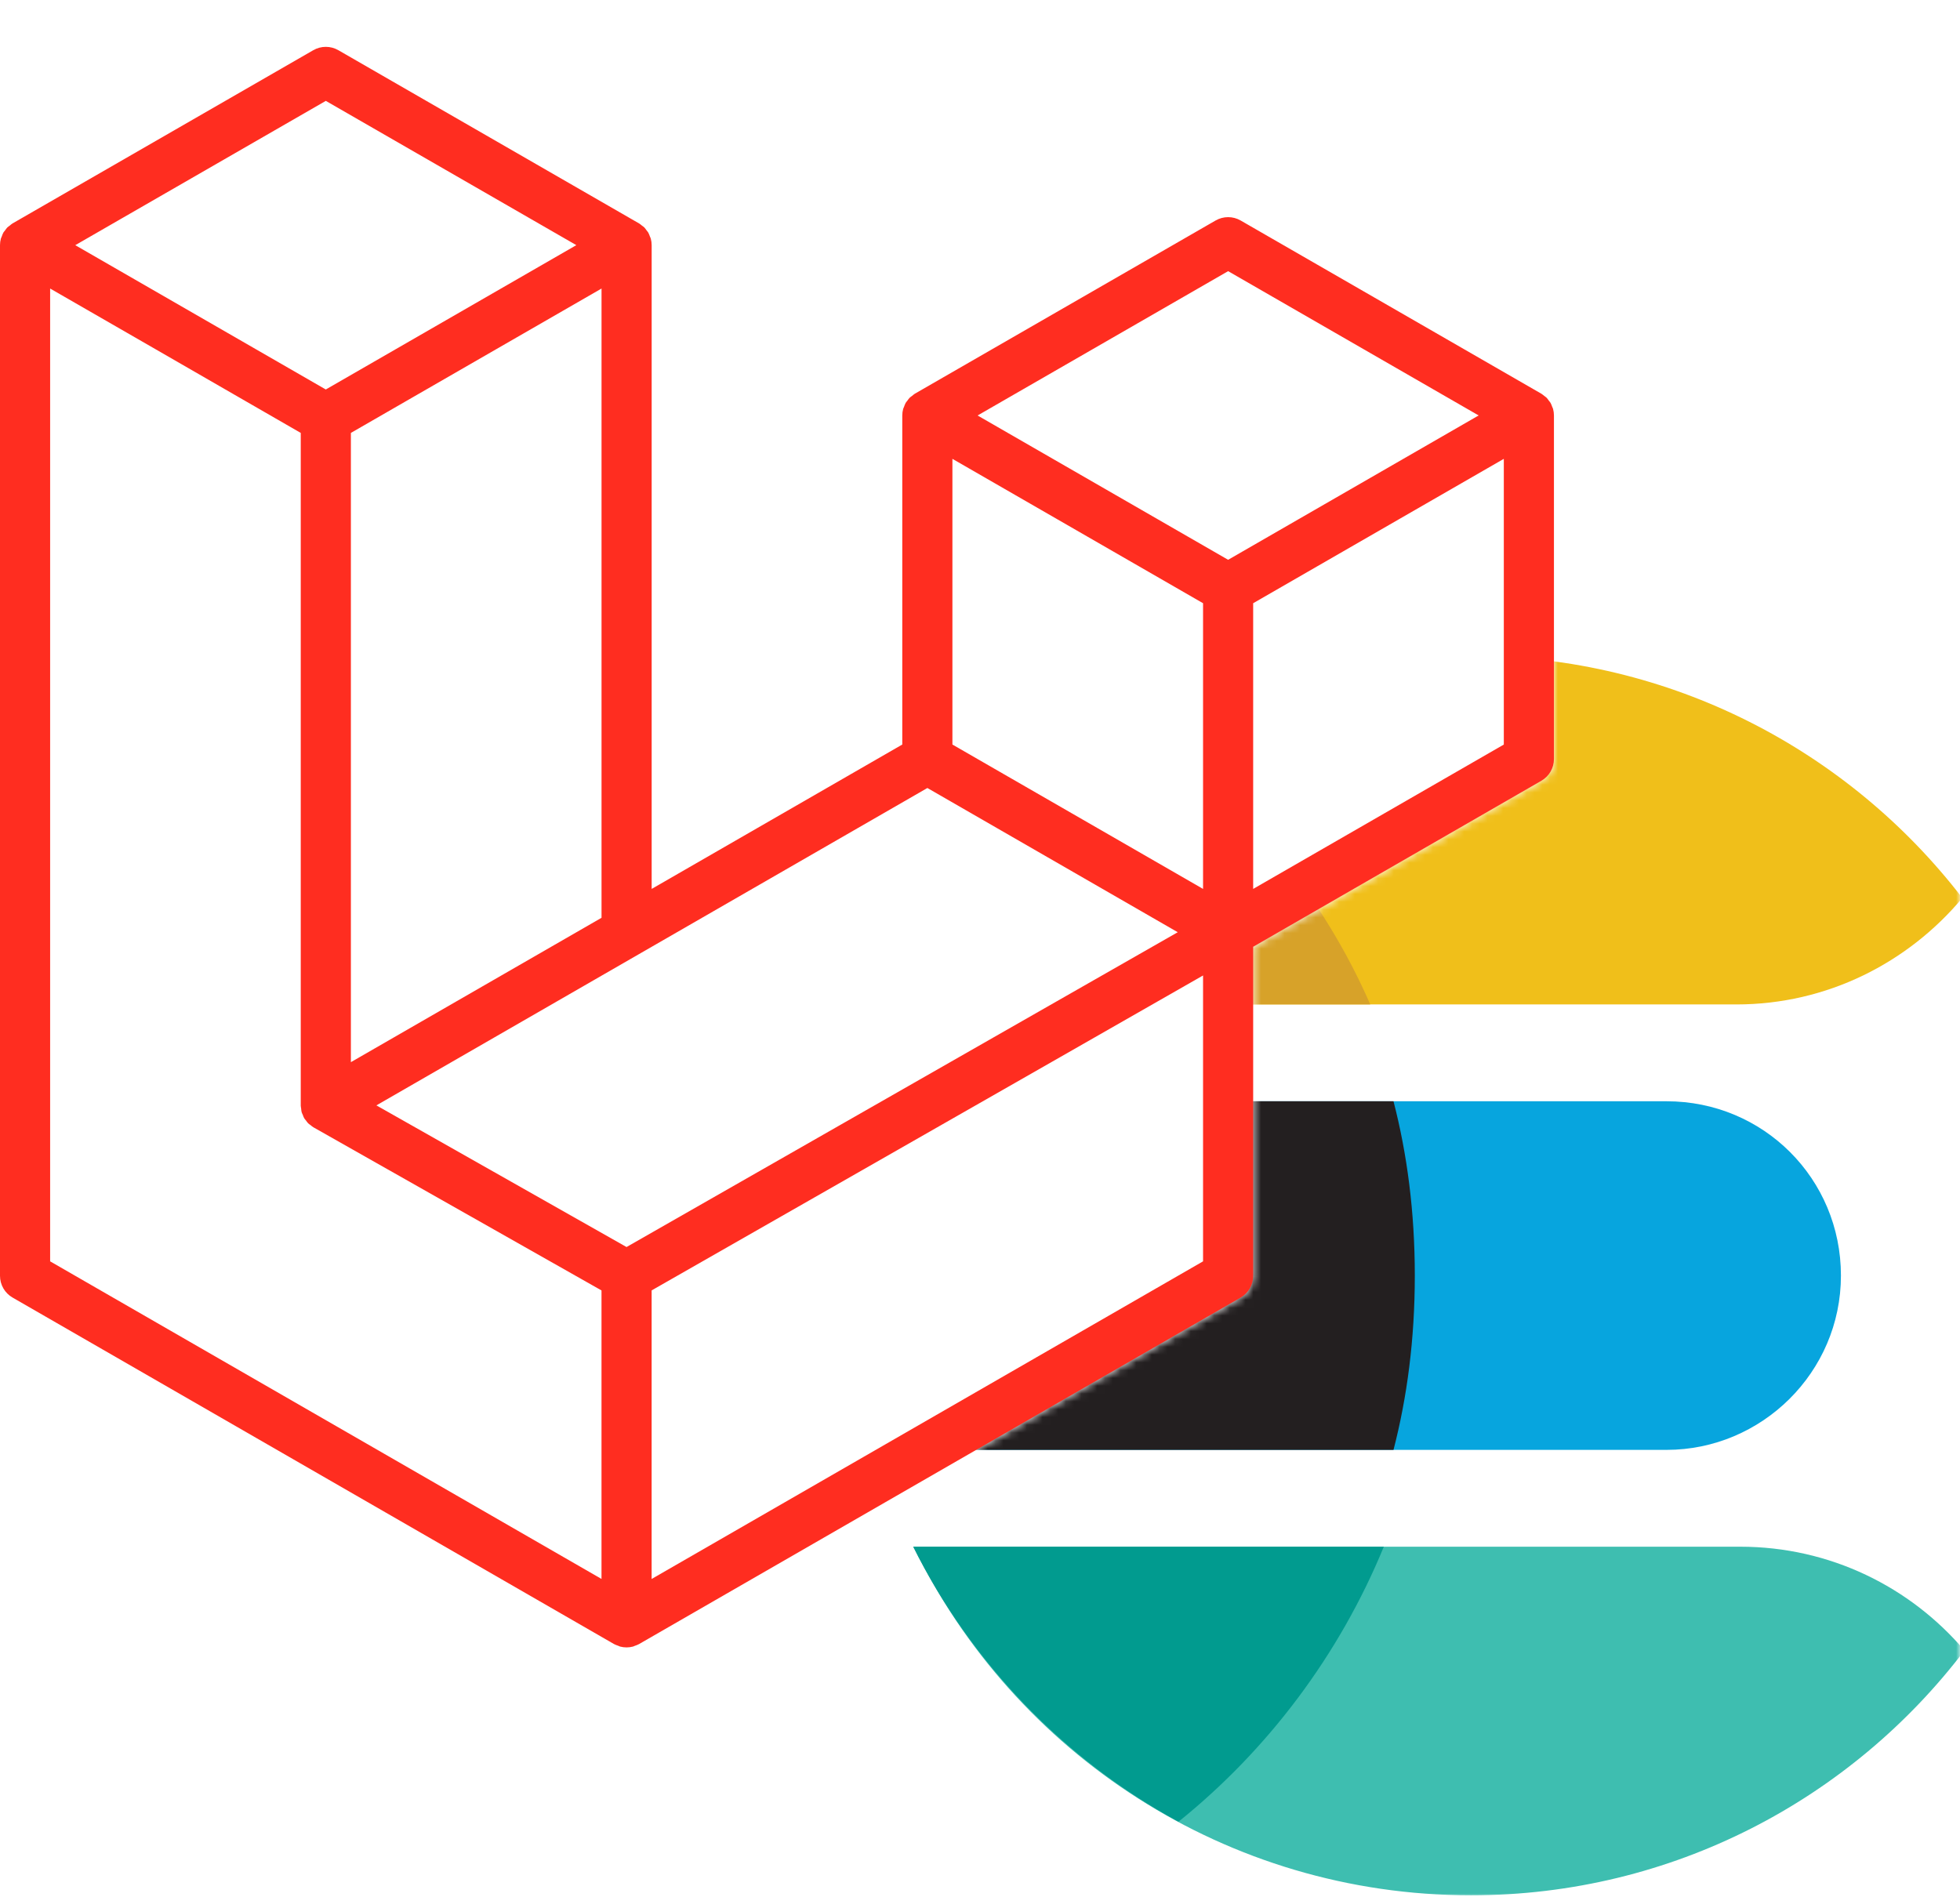 <svg width="251" height="243" viewBox="0 0 251 243" fill="none" xmlns="http://www.w3.org/2000/svg">
<mask id="mask0_98_42" style="mask-type:alpha" maskUnits="userSpaceOnUse" x="0" y="0" width="251" height="243">
<path fill-rule="evenodd" clip-rule="evenodd" d="M251 0H0V31.402C0 31.113 0.04 30.832 0.112 30.559C0.126 30.508 0.149 30.458 0.173 30.409C0.192 30.37 0.21 30.331 0.224 30.291C0.232 30.27 0.239 30.248 0.247 30.227C0.299 30.079 0.352 29.93 0.429 29.794C0.467 29.728 0.516 29.67 0.565 29.612C0.594 29.578 0.623 29.544 0.649 29.509C0.67 29.48 0.69 29.452 0.71 29.423C0.78 29.323 0.85 29.223 0.934 29.136C0.994 29.076 1.066 29.026 1.138 28.976C1.176 28.949 1.214 28.923 1.25 28.895C1.281 28.87 1.31 28.845 1.34 28.819C1.423 28.747 1.505 28.675 1.603 28.618L40.121 6.429C40.609 6.148 41.162 6 41.724 6C42.287 6 42.84 6.148 43.328 6.429L81.842 28.618H81.85C81.942 28.676 82.023 28.743 82.104 28.811C82.137 28.838 82.169 28.865 82.203 28.891C82.237 28.918 82.273 28.944 82.309 28.97C82.382 29.021 82.454 29.073 82.515 29.132C82.594 29.213 82.656 29.302 82.719 29.392C82.747 29.431 82.775 29.47 82.804 29.509C82.831 29.547 82.861 29.582 82.891 29.618C82.939 29.674 82.986 29.73 83.02 29.794C83.092 29.919 83.14 30.049 83.188 30.18C83.201 30.217 83.215 30.254 83.229 30.291C83.242 30.33 83.26 30.368 83.278 30.405C83.302 30.457 83.327 30.508 83.341 30.564C83.415 30.837 83.452 31.119 83.453 31.402V113.853L115.547 95.36V53.211C115.547 52.93 115.587 52.645 115.659 52.376C115.675 52.323 115.698 52.273 115.721 52.224C115.739 52.184 115.757 52.145 115.771 52.104C115.784 52.07 115.797 52.036 115.809 52.002C115.859 51.867 115.909 51.731 115.98 51.606C116.016 51.544 116.062 51.489 116.107 51.434C116.138 51.397 116.169 51.36 116.196 51.322C116.224 51.284 116.251 51.247 116.277 51.21C116.342 51.118 116.405 51.028 116.485 50.949C116.546 50.887 116.618 50.836 116.691 50.786C116.727 50.76 116.763 50.735 116.797 50.708C116.835 50.678 116.87 50.648 116.905 50.618C116.984 50.55 117.061 50.484 117.15 50.431L155.672 28.241C156.16 27.96 156.713 27.812 157.276 27.812C157.838 27.812 158.391 27.96 158.879 28.241L197.393 50.431C197.486 50.486 197.565 50.551 197.644 50.616C197.68 50.645 197.716 50.675 197.754 50.704C197.791 50.734 197.83 50.762 197.869 50.791C197.936 50.84 198.004 50.889 198.062 50.945C198.14 51.026 198.203 51.114 198.266 51.204C198.294 51.243 198.322 51.283 198.351 51.322C198.376 51.355 198.403 51.387 198.43 51.419C198.48 51.479 198.531 51.538 198.567 51.606C198.638 51.727 198.686 51.858 198.733 51.989C198.747 52.027 198.761 52.065 198.776 52.104C198.789 52.138 198.804 52.171 198.82 52.204C198.846 52.26 198.873 52.316 198.888 52.376C198.962 52.65 198.999 52.931 199 53.215V97.217C199 97.782 198.851 98.337 198.568 98.826C198.285 99.314 197.879 99.719 197.389 100.001L160.482 121.264V163.41C160.482 164.557 159.873 165.616 158.879 166.193L81.838 210.573C81.677 210.664 81.503 210.726 81.327 210.787L81.277 210.805C81.245 210.816 81.214 210.83 81.183 210.845C81.143 210.864 81.103 210.882 81.06 210.894C80.522 211.035 79.956 211.035 79.417 210.894C79.364 210.879 79.313 210.855 79.263 210.832C79.23 210.817 79.198 210.802 79.165 210.789C79.131 210.777 79.097 210.765 79.063 210.753C78.918 210.702 78.772 210.651 78.636 210.573L1.611 166.193C1.122 165.912 0.715 165.506 0.432 165.018C0.15 164.529 0 163.974 0 163.41V243H251V0Z" fill="#6A3D3A"/>
</mask>
<g mask="url(#mask0_98_42)">
<path d="M116.988 128.649H222.358C233.97 128.649 244.339 123.324 251.296 115.012C236.783 96.16 214.005 84 188.376 84C156.993 84 129.871 102.217 116.988 128.649Z" fill="#F0BF1A"/>
<path d="M213.428 141.051H112.205C110.132 148.136 109 155.622 109 163.375C109 171.13 110.132 178.616 112.205 185.7H213.428C225.582 185.7 235.752 175.778 235.752 163.375C235.752 150.973 225.831 141.051 213.428 141.051Z" fill="#07A5DE"/>
<path d="M251.567 211.394C244.654 203.268 234.368 198.102 222.854 198.102H116.989C129.871 224.534 156.993 242.751 188.375 242.751C214.163 242.751 237.069 230.445 251.567 211.394Z" fill="#3EBEB0"/>
<path d="M112.205 141.051C110.132 148.136 109 155.622 109 163.375C109 171.13 110.132 178.616 112.205 185.7H178.453C180.19 179.003 181.182 171.561 181.182 163.375C181.182 155.19 180.19 147.749 178.453 141.051H112.205Z" fill="#231F20"/>
<path d="M148.44 94.666C135.045 102.604 123.883 114.51 116.938 128.649H175.477C169.524 115.006 160.098 103.596 148.44 94.666Z" fill="#D7A229"/>
<path d="M150.92 233.325C162.33 224.147 171.508 211.993 177.213 198.102H116.938C124.379 212.985 136.285 225.388 150.92 233.325Z" fill="#019B8F"/>
</g>
<path d="M198.888 52.376C198.962 52.65 198.999 52.931 199 53.215V97.217C199 97.782 198.851 98.337 198.568 98.826C198.285 99.314 197.878 99.719 197.389 100.001L160.482 121.264V163.41C160.482 164.557 159.873 165.616 158.879 166.193L81.838 210.573C81.662 210.673 81.469 210.737 81.277 210.805C81.205 210.829 81.137 210.874 81.06 210.894C80.522 211.035 79.956 211.035 79.417 210.894C79.329 210.869 79.249 210.821 79.165 210.789C78.988 210.725 78.804 210.669 78.636 210.573L1.611 166.193C1.122 165.912 0.715 165.506 0.432 165.018C0.15 164.529 0 163.974 0 163.41L0 31.402C0 31.113 0.04 30.832 0.112 30.559C0.136 30.467 0.192 30.383 0.224 30.291C0.285 30.122 0.341 29.95 0.429 29.794C0.489 29.689 0.577 29.605 0.649 29.509C0.741 29.38 0.826 29.248 0.934 29.136C1.026 29.044 1.146 28.975 1.25 28.895C1.367 28.799 1.471 28.695 1.603 28.618L40.121 6.429C40.609 6.148 41.162 6 41.724 6C42.287 6 42.84 6.148 43.328 6.429L81.842 28.618H81.85C81.978 28.699 82.086 28.799 82.203 28.891C82.307 28.971 82.423 29.044 82.515 29.132C82.627 29.248 82.708 29.38 82.804 29.509C82.872 29.605 82.964 29.689 83.02 29.794C83.112 29.954 83.165 30.122 83.229 30.291C83.261 30.383 83.317 30.467 83.341 30.564C83.415 30.837 83.452 31.119 83.453 31.402V113.853L115.547 95.36V53.211C115.547 52.93 115.587 52.645 115.659 52.376C115.687 52.28 115.739 52.196 115.771 52.104C115.836 51.935 115.892 51.763 115.98 51.606C116.04 51.502 116.128 51.418 116.196 51.322C116.292 51.193 116.373 51.061 116.485 50.949C116.577 50.856 116.693 50.788 116.797 50.708C116.918 50.612 117.022 50.508 117.15 50.431L155.672 28.241C156.16 27.96 156.713 27.812 157.276 27.812C157.838 27.812 158.391 27.96 158.879 28.241L197.393 50.431C197.529 50.511 197.633 50.612 197.754 50.704C197.854 50.784 197.97 50.856 198.062 50.945C198.174 51.061 198.255 51.193 198.351 51.322C198.423 51.418 198.511 51.502 198.567 51.606C198.659 51.763 198.711 51.935 198.776 52.104C198.812 52.196 198.864 52.28 198.888 52.376ZM192.58 95.36V58.769L179.102 66.533L160.482 77.261V113.853L192.584 95.36H192.58ZM154.065 161.553V124.938L135.75 135.405L83.449 165.275V202.235L154.065 161.553ZM6.42 36.956V161.553L77.029 202.231V165.279L40.142 144.388L40.129 144.38L40.113 144.372C39.989 144.3 39.885 144.196 39.769 144.107C39.669 144.027 39.552 143.963 39.464 143.875L39.456 143.863C39.352 143.763 39.28 143.638 39.192 143.526C39.111 143.418 39.015 143.325 38.951 143.213L38.947 143.201C38.875 143.081 38.831 142.936 38.779 142.8C38.727 142.68 38.659 142.567 38.627 142.439C38.587 142.287 38.578 142.122 38.562 141.966C38.546 141.846 38.514 141.725 38.514 141.605V55.448L19.898 44.716L6.42 36.956ZM41.728 12.918L9.639 31.402L41.721 49.886L73.806 31.398L41.721 12.918H41.728ZM58.417 128.274L77.033 117.55V36.956L63.555 44.72L44.935 55.448V136.042L58.417 128.274ZM157.276 34.73L125.19 53.215L157.276 71.699L189.357 53.211L157.276 34.73ZM154.065 77.261L135.445 66.533L121.967 58.769V95.36L140.583 106.084L154.065 113.853V77.261ZM80.235 159.72L127.298 132.834L150.823 119.399L118.761 100.927L81.846 122.194L48.201 141.577L80.235 159.72Z" fill="#FF2D20"/>
</svg>
